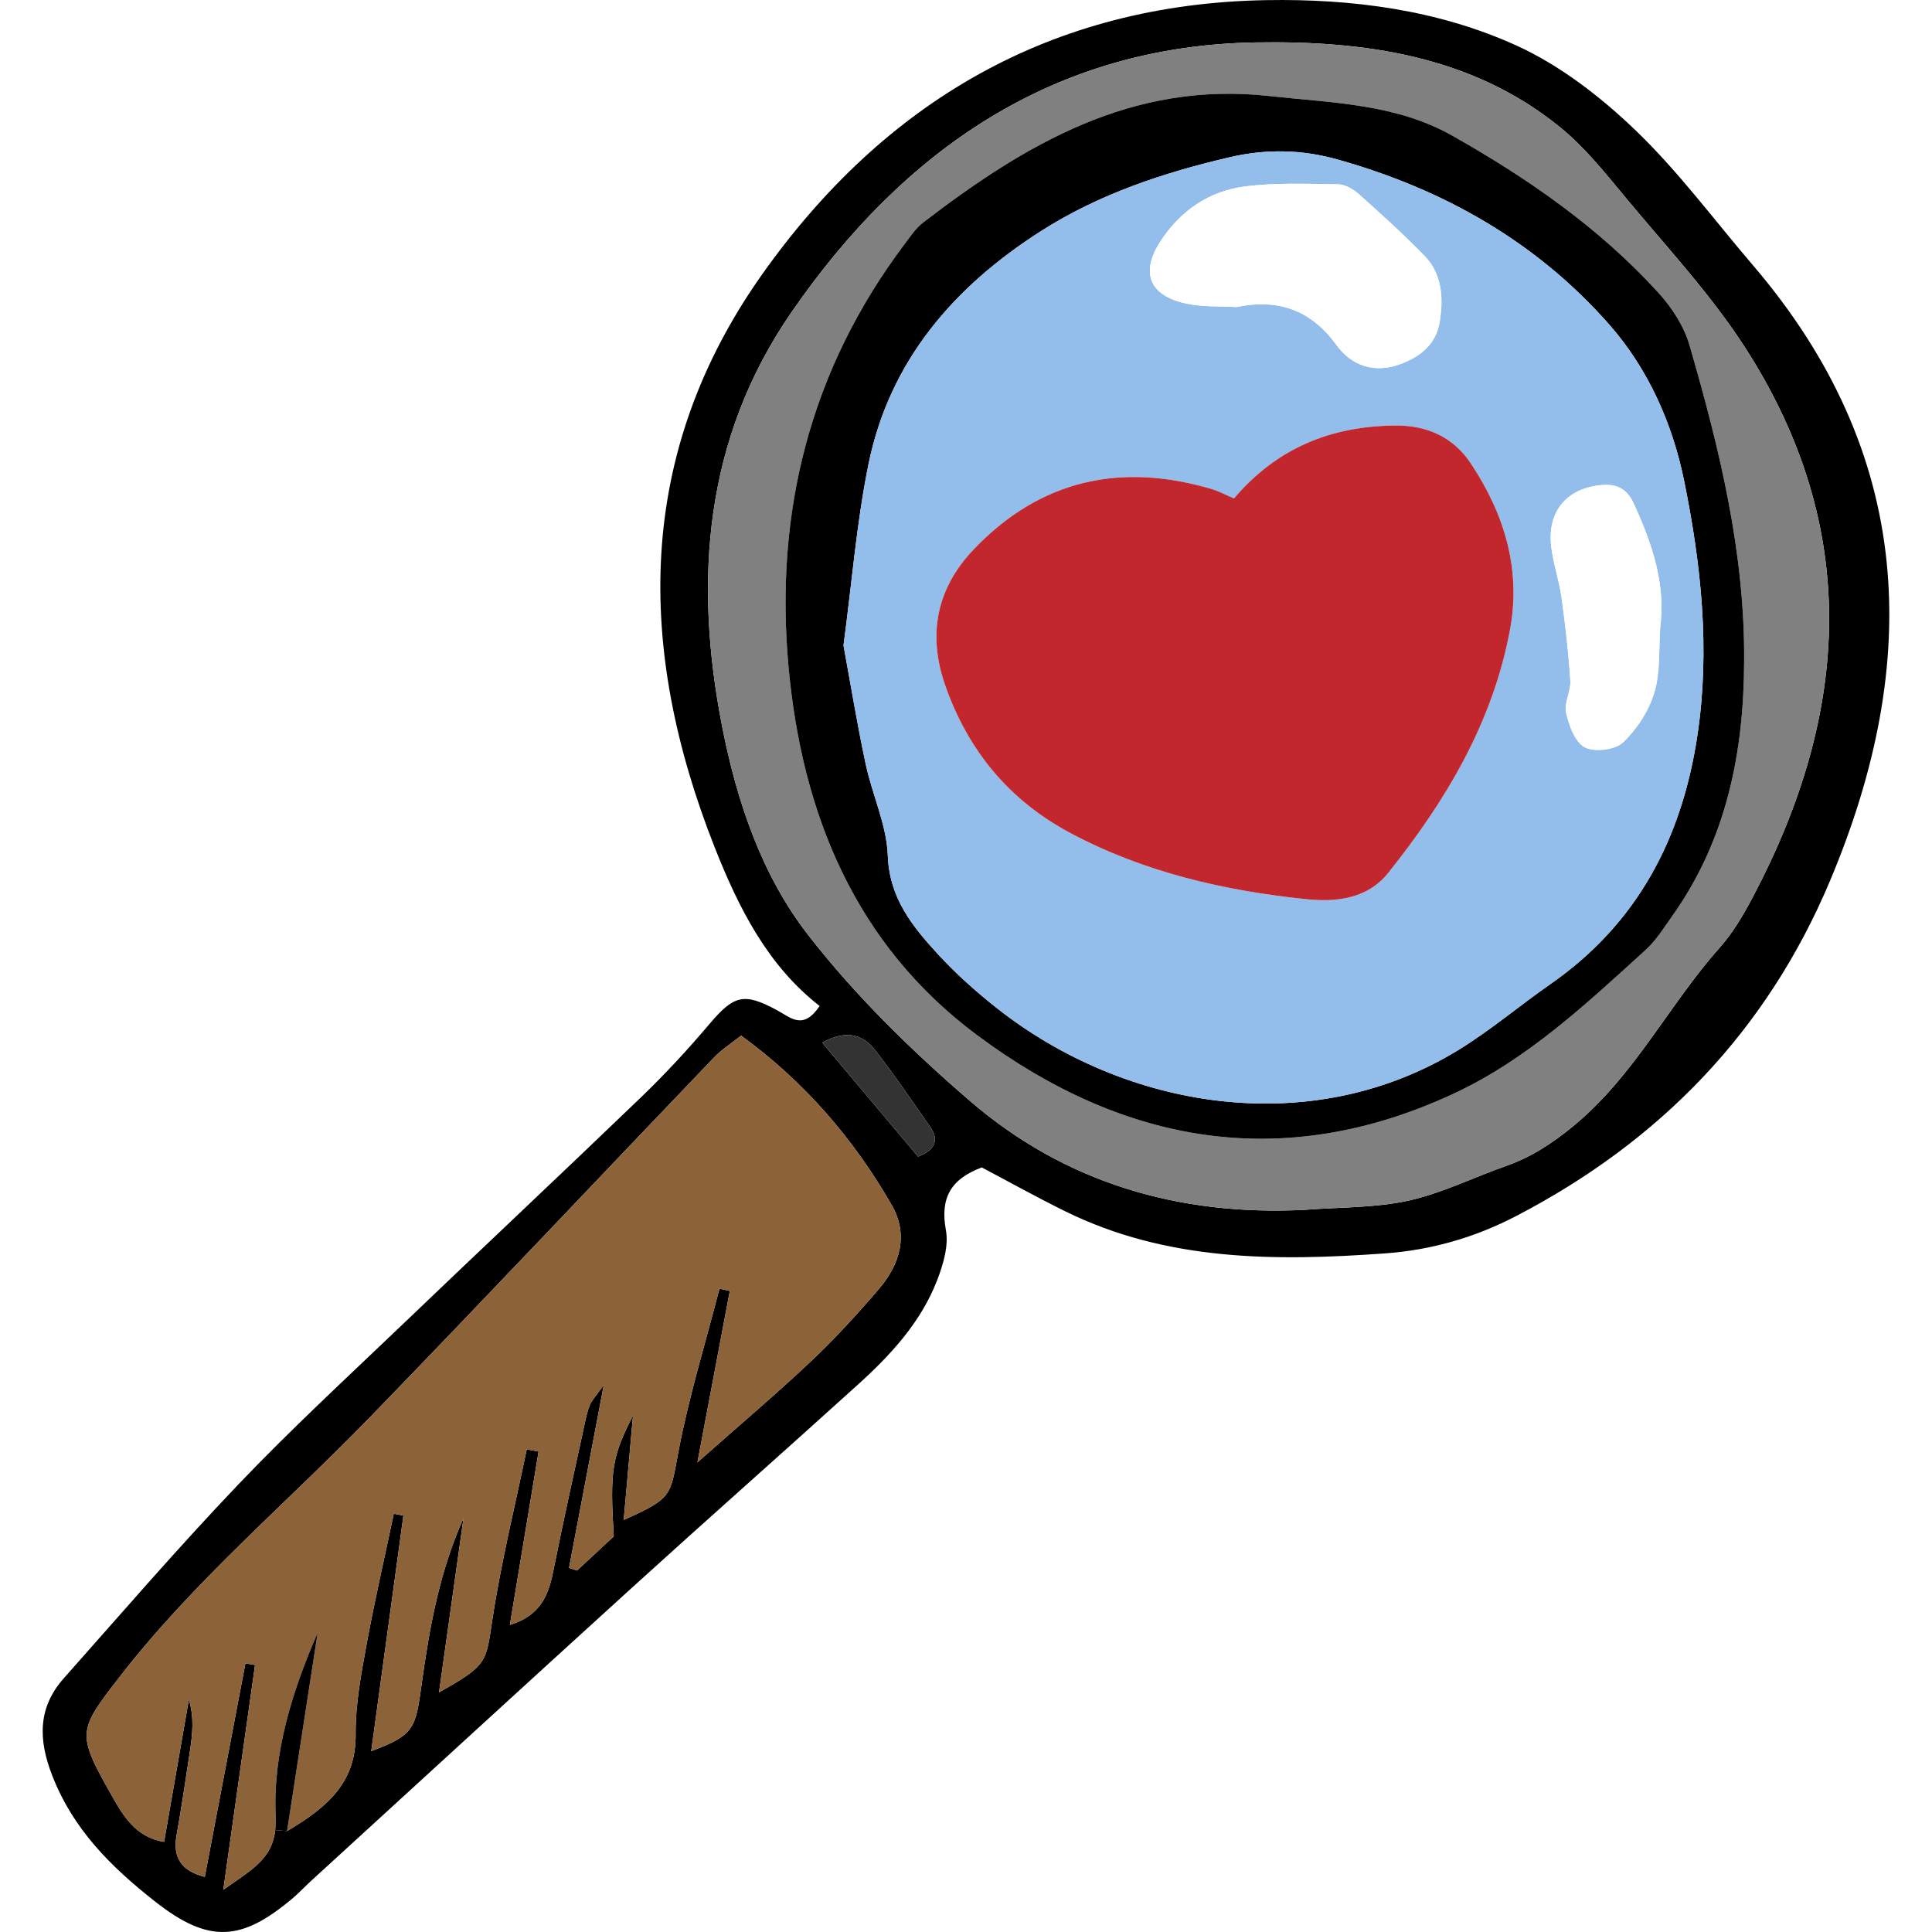 <?xml version="1.0" encoding="iso-8859-1"?>
<!-- Uploaded to: SVG Repo, www.svgrepo.com, Generator: SVG Repo Mixer Tools -->
<!DOCTYPE svg PUBLIC "-//W3C//DTD SVG 1.1//EN" "http://www.w3.org/Graphics/SVG/1.1/DTD/svg11.dtd">
<svg height="800px" width="800px" version="1.1" id="Capa_1" xmlns="http://www.w3.org/2000/svg" xmlns:xlink="http://www.w3.org/1999/xlink" 
	 viewBox="0 0 442.072 442.072" xml:space="preserve">
<g>
	<path d="M401.086,60.678c36.87,43.07,38.82,90.55,17.65,140.87c-14.47,34.4-38.89,59.58-71.83,76.71
		c-9.4,4.89-19.38,7.78-30.01,8.54c-25.09,1.8-49.93,1.83-73.23-9.67c-6.45-3.18-12.75-6.69-19.02-10
		c-7.02,2.62-9.58,6.92-8.21,14.35c0.66,3.57-0.61,7.81-1.97,11.38c-3.72,9.67-10.63,17.15-18.18,23.98
		c-17.14,15.52-34.48,30.83-51.6,46.38c-24.62,22.37-49.12,44.87-73.67,67.31c-1.33,1.22-2.56,2.56-3.94,3.73
		c-11.69,9.9-19.15,10.62-31.57,0.86c-10.2-8.03-18.77-16.55-23.56-28.86c-3.2-8.21-3.31-15.53,2.65-22.24
		c13.18-14.85,26.15-29.9,39.85-44.26c11.97-12.56,24.75-24.36,37.3-36.36c18.28-17.51,36.75-34.83,54.99-52.38
		c5.45-5.25,10.63-10.84,15.52-16.62c5.6-6.6,7.84-7.43,15.55-3.24c3.2,1.74,5.95,4.63,9.74-0.97c-11.92-9.27-18.56-22.5-24-36.26
		c-17.95-45.42-18.27-90,10.82-131.12c27.92-39.46,66.13-61.96,115.45-62.78c19.66-0.33,39.23,2.24,57.16,10.38
		c9.94,4.52,19.17,11.66,27.13,19.28C383.956,39.118,392.176,50.268,401.086,60.678z M401.206,205.008
		c22.17-42.1,24.64-84.21-1.83-125.37c-7.97-12.39-18.23-23.33-27.68-34.74c-4.58-5.54-9.19-11.28-14.72-15.78
		c-20.27-16.49-45.01-19.81-69.6-19.41c-46.41,0.74-80.78,24.74-106.33,61.82c-19.83,28.76-22.38,61.16-15.81,94.69
		c3.37,17.22,9.05,34.03,19.7,47.74c10.79,13.89,23.67,26.46,37.04,37.98c21.77,18.74,47.81,26.33,76.54,24.89
		c7.92-0.62,16.03-0.42,23.72-2.1c7.67-1.68,14.89-5.31,22.37-7.94c5.79-2.04,10.54-5.14,15.44-9.17
		c13.96-11.5,21.78-27.68,33.47-40.81C396.606,213.338,399.016,209.148,401.206,205.008z M210.076,264.658
		c3.91-1.58,4.91-3.76,2.71-6.9c-4.15-5.9-8.18-11.91-12.63-17.59c-3.01-3.84-7.07-4.36-12.02-1.59
		C195.616,247.468,202.896,256.118,210.076,264.658z M201.216,294.798c4.8-5.64,6.69-12.35,2.8-19.1
		c-8.72-15.15-19.95-28.18-34.43-38.73c-2.33,1.85-4.48,3.19-6.19,4.98c-26.27,27.43-52.31,55.08-78.75,82.35
		c-19.12,19.72-40.27,37.47-57.22,59.33c-9.55,12.31-9.91,12.96-2.13,26.74c2.78,4.93,5.58,9.98,12.25,11.08
		c1.94-11.19,3.8-21.88,5.67-32.57c1.26,4.13,0.82,7.98,0.24,11.82c-0.96,6.41-1.91,12.83-3.05,19.21
		c-0.92,5.19,1.13,8.19,6.45,9.56c3.12-16.41,6.21-32.64,9.3-48.86c0.73,0.12,1.47,0.24,2.2,0.37c-2.31,16.41-4.63,32.83-7.26,51.43
		c6.6-4.64,11.1-7.02,11.89-13.66l2.7,0.22c10-5.85,15.79-11.66,15.69-22.17c-0.06-6.8,1.25-13.68,2.48-20.42
		c1.84-10.05,4.15-20.01,6.25-30.01c0.74,0.15,1.47,0.29,2.2,0.43c-2.42,17.73-4.84,35.46-7.36,53.89
		c9.79-3.66,10.13-5.12,11.51-15.15c1.78-13.02,4.1-25.88,9.6-38.16c-1.82,13-3.65,26-5.6,39.86c11.14-6.28,10.71-6.78,12.2-16.62
		c1.98-13.09,5.19-25.99,7.87-38.98c0.9,0.17,1.81,0.34,2.71,0.51c-2.15,12.97-4.3,25.94-6.57,39.66c6.97-2.13,8.83-6.76,9.93-12.3
		c2.25-11.34,4.79-22.62,7.23-33.92c0.3-1.41,0.62-2.84,1.16-4.16c0.36-0.9,1.11-1.64,3.17-4.53c-2.99,15.73-5.47,28.79-7.95,41.86
		c0.61,0.2,1.22,0.4,1.83,0.6c2.86-2.65,5.71-5.31,8.4-7.81c-0.9-15.06-0.45-18.16,4.41-27.67c-0.77,8.69-1.43,16.07-2.13,23.91
		c11.18-5.02,10.59-5.4,12.51-15.58c2.38-12.59,6.2-24.9,9.4-37.33c0.79,0.17,1.58,0.34,2.37,0.51
		c-2.33,12.36-4.67,24.72-7.41,39.22c9.97-8.83,18.22-15.79,26.06-23.2C191.146,306.198,196.296,300.568,201.216,294.798z"/>
	<path style="fill:#808080;" d="M399.376,79.638c26.47,41.16,24,83.27,1.83,125.37c-2.19,4.14-4.6,8.33-7.69,11.8
		c-11.69,13.13-19.51,29.31-33.47,40.81c-4.9,4.03-9.65,7.13-15.44,9.17c-7.48,2.63-14.7,6.26-22.37,7.94
		c-7.69,1.68-15.8,1.48-23.72,2.1c-28.73,1.44-54.77-6.15-76.54-24.89c-13.37-11.52-26.25-24.09-37.04-37.98
		c-10.65-13.71-16.33-30.52-19.7-47.74c-6.57-33.53-4.02-65.93,15.81-94.69c25.55-37.08,59.92-61.08,106.33-61.82
		c24.59-0.4,49.33,2.92,69.6,19.41c5.53,4.5,10.14,10.24,14.72,15.78C381.146,56.308,391.406,67.248,399.376,79.638z
		 M399.086,151.218c0.18-24.83-5.67-48.65-12.5-72.23c-1.25-4.32-4-8.57-7.07-11.95c-13.5-14.86-29.83-26.18-47.21-36
		c-12.98-7.33-27.54-7.48-41.92-9.07c-31.37-3.46-55.78,11.03-79.12,28.92c-1.68,1.29-2.94,3.18-4.24,4.91
		c-21.68,28.76-29.85,61.47-26.59,96.87c3.09,33.59,15.25,63.43,43.13,84.19c33.47,24.92,70,31.52,108.97,13.43
		c16.9-7.84,30.43-20.58,44.06-32.98c2.36-2.15,4.12-5,6-7.65C395.056,192.148,399.026,172.228,399.086,151.218z"/>
	<path d="M386.586,78.988c6.83,23.58,12.68,47.4,12.5,72.23c-0.06,21.01-4.03,40.93-16.49,58.44c-1.88,2.65-3.64,5.5-6,7.65
		c-13.63,12.4-27.16,25.14-44.06,32.98c-38.97,18.09-75.5,11.49-108.97-13.43c-27.88-20.76-40.04-50.6-43.13-84.19
		c-3.26-35.4,4.91-68.11,26.59-96.87c1.3-1.73,2.56-3.62,4.24-4.91c23.34-17.89,47.75-32.38,79.12-28.92
		c14.38,1.59,28.94,1.74,41.92,9.07c17.38,9.82,33.71,21.14,47.21,36C382.586,70.418,385.336,74.668,386.586,78.988z
		 M388.406,168.168c2.93-19.63,0.84-38.98-3.04-58.11c-2.68-13.16-8.23-25.67-17.17-35.82c-16.68-18.94-37.9-30.93-62.13-37.74
		c-8.19-2.31-16.38-2.45-24.64-0.53c-15.22,3.54-29.95,8.44-43.2,16.89c-19.94,12.72-34.68,29.68-39.51,53.39
		c-2.72,13.38-3.79,27.1-5.71,41.43c1.62,8.8,3.12,18.01,5.07,27.12c1.5,7.06,4.81,13.94,5.07,20.99
		c0.36,9.68,5.58,16.13,11.4,22.47c4.14,4.51,8.77,8.65,13.59,12.45c29.41,23.17,71.76,30.21,105.48,9.6
		c7.36-4.5,14-10.15,21.1-15.1C374.676,211.328,384.876,191.838,388.406,168.168z"/>
	<path style="fill:#93BDEA;" d="M385.366,110.058c3.88,19.13,5.97,38.48,3.04,58.11c-3.53,23.67-13.73,43.16-33.69,57.04
		c-7.1,4.95-13.74,10.6-21.1,15.1c-33.72,20.61-76.07,13.57-105.48-9.6c-4.82-3.8-9.45-7.94-13.59-12.45
		c-5.82-6.34-11.04-12.79-11.4-22.47c-0.26-7.05-3.57-13.93-5.07-20.99c-1.95-9.11-3.45-18.32-5.07-27.12
		c1.92-14.33,2.99-28.05,5.71-41.43c4.83-23.71,19.57-40.67,39.51-53.39c13.25-8.45,27.98-13.35,43.2-16.89
		c8.26-1.92,16.45-1.78,24.64,0.53c24.23,6.81,45.45,18.8,62.13,37.74C377.136,84.388,382.686,96.898,385.366,110.058z
		 M379.896,143.418c1.1-8.95-1.28-17.12-4.69-25.09c-0.43-1.02-0.88-2.04-1.35-3.06c-1.6-3.52-4.03-4.67-7.75-4.25
		c-7.74,0.86-12.11,6.09-11.16,14.08c0.47,3.9,1.81,7.7,2.35,11.6c0.88,6.32,1.61,12.67,2.02,19.04c0.16,2.44-1.48,5.12-0.97,7.38
		c0.42,1.82,1.11,3.99,2.13,5.65c0.6,0.99,1.32,1.8,2.17,2.24c2.22,1.16,6.92,0.59,8.73-1.13c3.19-3.03,5.91-7.23,7.17-11.44
		C379.956,153.718,379.526,148.448,379.896,143.418z M345.506,144.118c2.59-13.92-1.3-26.48-8.88-37.96
		c-4.02-6.08-9.98-8.9-17.58-8.79c-14.51,0.2-26.79,5.06-36.69,16.68c-2.31-0.99-3.59-1.69-4.96-2.1
		c-20.89-6.22-39.31-2.23-54.56,13.72c-8.51,8.9-10.64,19.45-6.58,31.09c5.22,14.96,14.64,26.4,28.73,33.89
		c16.86,8.97,35.15,13.16,53.9,15.1c6.59,0.68,13.89,0.09,18.8-6.06C330.896,183.148,341.566,165.298,345.506,144.118z
		 M329.416,73.718c0.89-5.48,0.62-10.99-3.5-15.22c-4.77-4.9-9.85-9.49-14.95-14.04c-1.28-1.14-3.14-2.25-4.75-2.28
		c-7.13-0.11-14.35-0.41-21.38,0.49c-8.18,1.05-14.76,5.55-19.32,12.57c-4.61,7.13-2.56,12.38,5.84,14.21
		c3.81,0.84,7.87,0.58,11.55,0.81c9.68-1.99,17.11,0.72,22.89,8.68c3.43,4.74,8.64,6.53,14.43,4.45
		C324.796,81.738,328.586,78.888,329.416,73.718z"/>
	<path style="fill:#FFFFFF;" d="M375.206,118.328c3.41,7.97,5.79,16.14,4.69,25.09c-0.37,5.03,0.06,10.3-1.35,15.02
		c-1.26,4.21-3.98,8.41-7.17,11.44c-1.81,1.72-6.51,2.29-8.73,1.13c-0.85-0.44-1.57-1.25-2.17-2.24l1.25-0.01
		c8.09-2.89,10.58-6.85,11.38-12.1c0.86-5.67,2.18-11.38,2.11-17.07c-0.06-6.32-1.1-12.71-2.41-18.92
		c-0.09-0.42-0.21-0.81-0.35-1.19L375.206,118.328z"/>
	<path style="fill:#FFFFFF;" d="M375.216,139.588c0.07,5.69-1.25,11.4-2.11,17.07c-0.8,5.25-3.29,9.21-11.38,12.1
		c0.81-5.12,0.83-8.28,1.85-11.07c2.87-7.91,2.47-15.32-1.33-22.9c-1.72-3.43-2.3-7.51-2.96-11.37c-0.72-4.15,1.37-7.21,5.38-8.03
		c3.58-0.72,6.6,0.97,7.79,4.09c0.14,0.38,0.26,0.77,0.35,1.19C374.116,126.878,375.156,133.268,375.216,139.588z"/>
	<path style="fill:#FFFFFF;" d="M375.206,118.328l-2.75,1.15c-1.19-3.12-4.21-4.81-7.79-4.09c-4.01,0.82-6.1,3.88-5.38,8.03
		c0.66,3.86,1.24,7.94,2.96,11.37c3.8,7.58,4.2,14.99,1.33,22.9c-1.02,2.79-1.04,5.95-1.85,11.07l-1.25,0.01
		c-1.02-1.66-1.71-3.83-2.13-5.65c-0.51-2.26,1.13-4.94,0.97-7.38c-0.41-6.37-1.14-12.72-2.02-19.04c-0.54-3.9-1.88-7.7-2.35-11.6
		c-0.95-7.99,3.42-13.22,11.16-14.08c3.72-0.42,6.15,0.73,7.75,4.25C374.326,116.288,374.776,117.308,375.206,118.328z"/>
	<path style="fill:#C1272D;" d="M336.626,106.158c7.58,11.48,11.47,24.04,8.88,37.96c-3.94,21.18-14.61,39.03-27.82,55.57
		c-4.91,6.15-12.21,6.74-18.8,6.06c-18.75-1.94-37.04-6.13-53.9-15.1c-14.09-7.49-23.51-18.93-28.73-33.89
		c-4.06-11.64-1.93-22.19,6.58-31.09c15.25-15.95,33.67-19.94,54.56-13.72c1.37,0.41,2.65,1.11,4.96,2.1
		c9.9-11.62,22.18-16.48,36.69-16.68C326.646,97.258,332.606,100.078,336.626,106.158z"/>
	<path style="fill:#FFFFFF;" d="M325.916,58.498c4.12,4.23,4.39,9.74,3.5,15.22c-0.83,5.17-4.62,8.02-9.19,9.67
		c-5.79,2.08-11,0.29-14.43-4.45c-5.78-7.96-13.21-10.67-22.89-8.68c-3.68-0.23-7.74,0.03-11.55-0.81
		c-8.4-1.83-10.45-7.08-5.84-14.21c4.56-7.02,11.14-11.52,19.32-12.57c7.03-0.9,14.25-0.6,21.38-0.49c1.61,0.03,3.47,1.14,4.75,2.28
		C316.066,49.008,321.146,53.598,325.916,58.498z M320.186,77.718c2.48-1.08,3.89-4.59,5.74-6.98c-1.39-3.61-2.04-6.5-3.5-8.89
		c-6.97-11.38-26.15-18.94-38.83-14.56c-4.84,1.68-9.41,5.31-13.03,9.08c-4.64,4.82-2.89,8.8,3.68,9.29
		c4.29,0.31,8.67-0.21,12.98-0.57c7.68-0.63,14.33,1.17,19.39,7.38c1.37,1.68,2.79,3.84,4.63,4.47
		C314.066,77.898,317.746,78.788,320.186,77.718z"/>
	<path style="fill:#FFFFFF;" d="M325.926,70.738c-1.85,2.39-3.26,5.9-5.74,6.98c-2.44,1.07-6.12,0.18-8.94-0.78
		c-1.84-0.63-3.26-2.79-4.63-4.47c-5.06-6.21-11.71-8.01-19.39-7.38c-4.31,0.36-8.69,0.88-12.98,0.57
		c-6.57-0.49-8.32-4.47-3.68-9.29c3.62-3.77,8.19-7.4,13.03-9.08c12.68-4.38,31.86,3.18,38.83,14.56
		C323.886,64.238,324.536,67.128,325.926,70.738z"/>
	<path style="fill:#333333;" d="M212.786,257.758c2.2,3.14,1.2,5.32-2.71,6.9c-7.18-8.54-14.46-17.19-21.94-26.08
		c4.95-2.77,9.01-2.25,12.02,1.59C204.606,245.848,208.636,251.858,212.786,257.758z"/>
	<path style="fill:#8C6239;" d="M204.016,275.698c3.89,6.75,2,13.46-2.8,19.1c-4.92,5.77-10.07,11.4-15.57,16.61
		c-7.84,7.41-16.09,14.37-26.06,23.2c2.74-14.5,5.08-26.86,7.41-39.22c-0.79-0.17-1.58-0.34-2.37-0.51
		c-3.2,12.43-7.02,24.74-9.4,37.33c-1.92,10.18-1.33,10.56-12.51,15.58c0.7-7.84,1.36-15.22,2.13-23.91
		c-4.86,9.51-5.31,12.61-4.41,27.67c-2.69,2.5-5.54,5.16-8.4,7.81c-0.61-0.2-1.22-0.4-1.83-0.6c2.48-13.07,4.96-26.13,7.95-41.86
		c-2.06,2.89-2.81,3.63-3.17,4.53c-0.54,1.32-0.86,2.75-1.16,4.16c-2.44,11.3-4.98,22.58-7.23,33.92c-1.1,5.54-2.96,10.17-9.93,12.3
		c2.27-13.72,4.42-26.69,6.57-39.66c-0.9-0.17-1.81-0.34-2.71-0.51c-2.68,12.99-5.89,25.89-7.87,38.98
		c-1.49,9.84-1.06,10.34-12.2,16.62c1.95-13.86,3.78-26.86,5.6-39.86c-5.5,12.28-7.82,25.14-9.6,38.16
		c-1.38,10.03-1.72,11.49-11.51,15.15c2.52-18.43,4.94-36.16,7.36-53.89c-0.73-0.14-1.46-0.28-2.2-0.43
		c-2.1,10-4.41,19.96-6.25,30.01c-1.23,6.74-2.54,13.62-2.48,20.42c0.1,10.51-5.69,16.32-15.69,22.17c2.5-16.17,4.75-30.77,7-45.37
		c-5.87,13.47-10.25,27.57-9.61,41.84c0.05,1.21,0.02,2.3-0.09,3.31c-0.79,6.64-5.29,9.02-11.89,13.66
		c2.63-18.6,4.95-35.02,7.26-51.43c-0.73-0.13-1.47-0.25-2.2-0.37c-3.09,16.22-6.18,32.45-9.3,48.86c-5.32-1.37-7.37-4.37-6.45-9.56
		c1.14-6.38,2.09-12.8,3.05-19.21c0.58-3.84,1.02-7.69-0.24-11.82c-1.87,10.69-3.73,21.38-5.67,32.57
		c-6.67-1.1-9.47-6.15-12.25-11.08c-7.78-13.78-7.42-14.43,2.13-26.74c16.95-21.86,38.1-39.61,57.22-59.33
		c26.44-27.27,52.48-54.92,78.75-82.35c1.71-1.79,3.86-3.13,6.19-4.98C184.066,247.518,195.296,260.548,204.016,275.698z"/>
	<path d="M72.686,373.598c-2.25,14.6-4.5,29.2-7,45.37l-2.7-0.22c0.11-1.01,0.14-2.1,0.09-3.31
		C62.436,401.168,66.816,387.068,72.686,373.598z"/>
</g>
</svg>